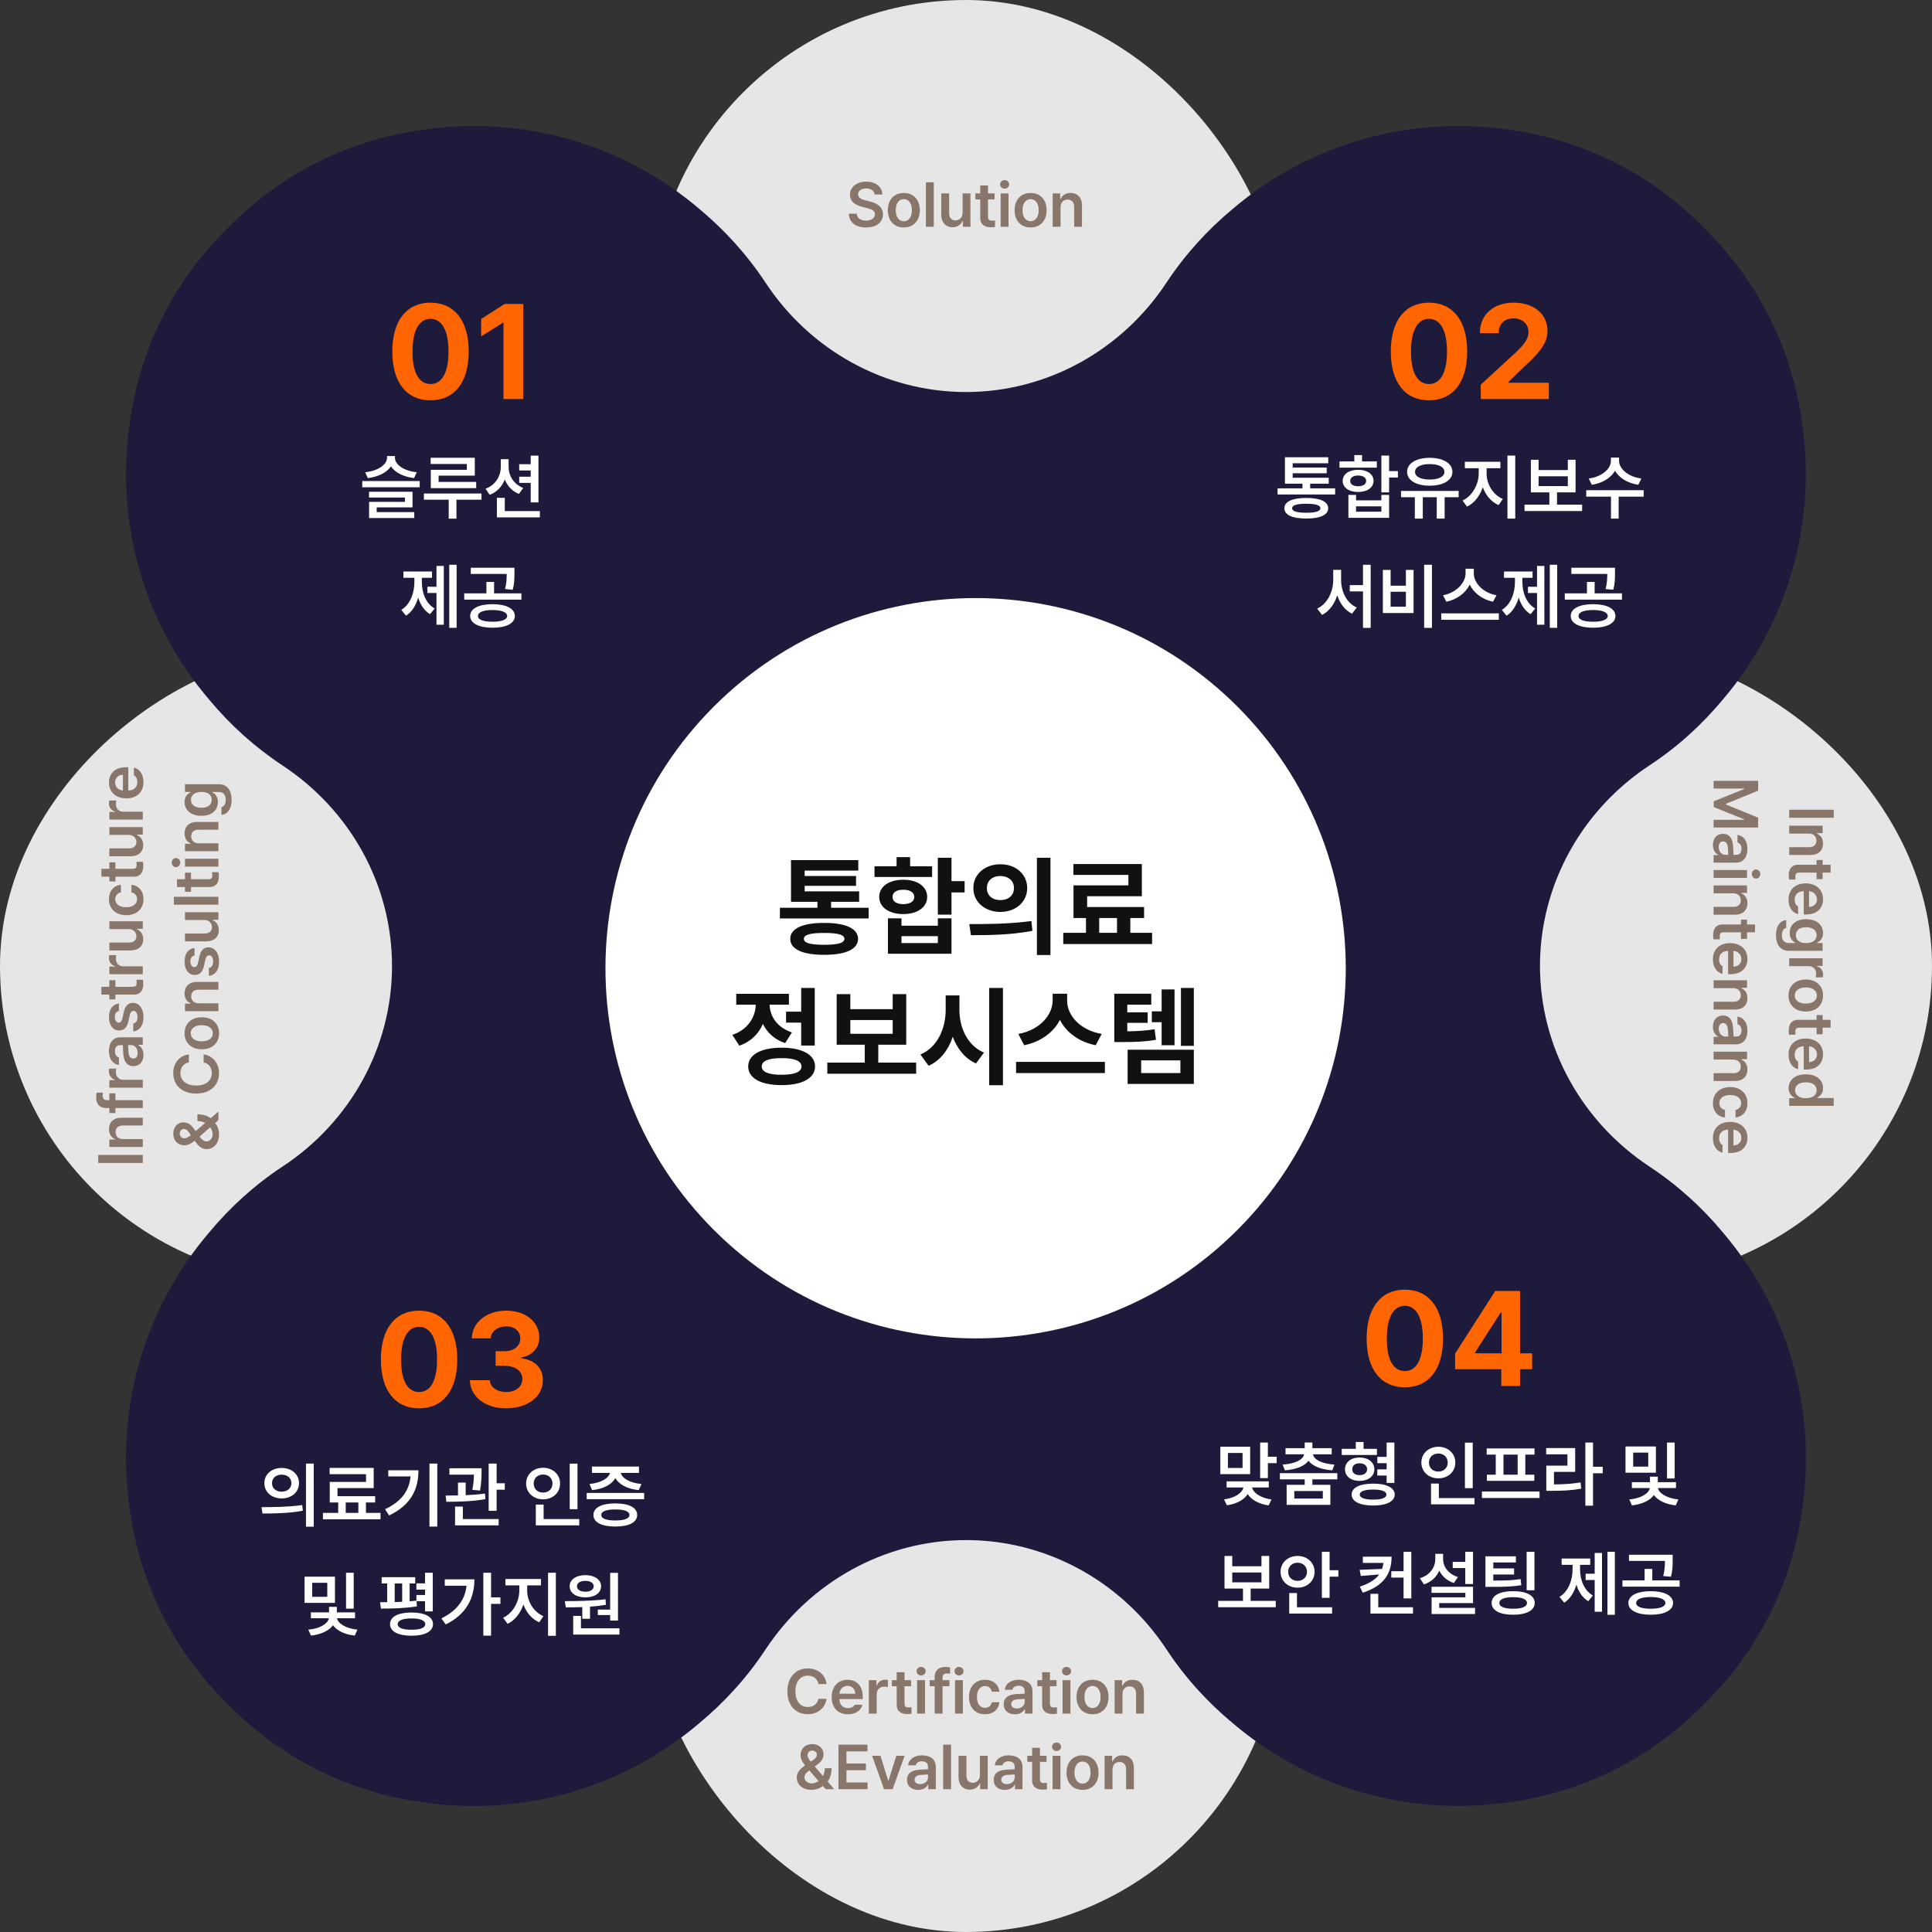 <svg width="460" height="460" viewBox="0 0 460 460" fill="none" xmlns="http://www.w3.org/2000/svg">
<rect x="0" y="0" width="460" height="460" fill="#333333" stroke="none"/>
<rect x="155" width="150" height="150" rx="75" fill="#E6E6E6"/>
<path d="M208.247 46.31C208.152 45.394 207.383 44.867 206.24 44.874C205.032 44.867 204.314 45.453 204.307 46.251C204.299 47.145 205.244 47.511 206.123 47.716L207.119 47.98C208.701 48.346 210.225 49.181 210.225 51.026C210.225 52.887 208.752 54.161 206.211 54.161C203.743 54.161 202.175 52.975 202.095 50.88H203.97C204.058 51.986 204.988 52.528 206.196 52.535C207.449 52.528 208.313 51.92 208.32 51.012C208.313 50.177 207.551 49.825 206.401 49.532L205.2 49.225C203.457 48.77 202.373 47.892 202.373 46.368C202.373 44.493 204.036 43.248 206.27 43.248C208.518 43.248 210.049 44.515 210.078 46.31H208.247ZM215.19 54.161C212.869 54.161 211.382 52.513 211.382 50.06C211.382 47.584 212.869 45.943 215.19 45.943C217.52 45.943 219.006 47.584 218.999 50.06C219.006 52.513 217.52 54.161 215.19 54.161ZM213.271 50.045C213.271 51.502 213.909 52.667 215.205 52.667C216.479 52.667 217.117 51.502 217.109 50.045C217.117 48.587 216.479 47.416 215.205 47.423C213.909 47.416 213.271 48.587 213.271 50.045ZM222.324 43.395V54H220.449V43.395H222.324ZM229.194 50.66V46.046H231.055V54H229.253V52.594H229.165C228.799 53.48 227.964 54.102 226.777 54.102C225.203 54.102 224.119 53.019 224.111 51.114V46.046H225.986V50.821C225.986 51.832 226.587 52.477 227.495 52.477C228.315 52.477 229.194 51.876 229.194 50.66ZM236.812 46.046V47.481H235.244V51.612C235.244 52.374 235.625 52.528 236.094 52.535C236.313 52.542 236.68 52.52 236.914 52.506V54.029C236.694 54.066 236.335 54.11 235.859 54.102C234.453 54.11 233.369 53.414 233.384 51.92V47.481H232.241V46.046H233.384V44.142H235.244V46.046H236.812ZM238.247 54V46.046H240.122V54H238.247ZM238.115 43.893C238.115 43.336 238.606 42.882 239.199 42.882C239.792 42.882 240.283 43.336 240.283 43.893C240.283 44.456 239.792 44.911 239.199 44.918C238.606 44.911 238.115 44.456 238.115 43.893ZM245.381 54.161C243.059 54.161 241.572 52.513 241.572 50.06C241.572 47.584 243.059 45.943 245.381 45.943C247.71 45.943 249.197 47.584 249.189 50.06C249.197 52.513 247.71 54.161 245.381 54.161ZM243.462 50.045C243.462 51.502 244.099 52.667 245.396 52.667C246.67 52.667 247.307 51.502 247.3 50.045C247.307 48.587 246.67 47.416 245.396 47.423C244.099 47.416 243.462 48.587 243.462 50.045ZM252.515 49.342V54H250.64V46.046H252.427V47.394H252.529C252.888 46.507 253.701 45.943 254.888 45.943C256.536 45.943 257.62 47.027 257.612 48.932V54H255.752V49.225C255.752 48.155 255.173 47.518 254.199 47.525C253.21 47.518 252.515 48.185 252.515 49.342Z" fill="#877669"/>
<rect x="305" y="460" width="150" height="150" rx="75" transform="rotate(180 305 460)" fill="#E6E6E6"/>
<path d="M194.88 400.969C194.653 399.694 193.635 398.962 192.346 398.962C190.61 398.962 189.38 400.295 189.387 402.697C189.38 405.136 190.618 406.433 192.346 406.433C193.606 406.433 194.624 405.729 194.88 404.484H196.799C196.506 406.521 194.829 408.146 192.317 408.146C189.519 408.146 187.461 406.118 187.468 402.697C187.461 399.27 189.541 397.248 192.317 397.248C194.661 397.248 196.47 398.61 196.799 400.969H194.88ZM201.882 408.161C199.487 408.161 198.015 406.564 198.015 404.074C198.015 401.613 199.509 399.943 201.78 399.943C203.728 399.943 205.413 401.167 205.413 403.957V404.543H199.861C199.89 405.898 200.688 406.704 201.897 406.696C202.717 406.704 203.267 406.352 203.508 405.876H205.339C205.002 407.253 203.728 408.161 201.882 408.161ZM199.868 403.269H203.625C203.618 402.185 202.886 401.394 201.809 401.394C200.688 401.394 199.934 402.258 199.868 403.269ZM206.863 408V400.046H208.679V401.364H208.767C209.053 400.449 209.814 399.929 210.73 399.929C210.935 399.929 211.228 399.951 211.404 399.973V401.701C211.235 401.643 210.847 401.591 210.54 401.584C209.5 401.591 208.738 402.309 208.738 403.312V408H206.863ZM216.926 400.046V401.481H215.359V405.612C215.359 406.374 215.74 406.528 216.208 406.535C216.428 406.542 216.794 406.521 217.029 406.506V408.029C216.809 408.066 216.45 408.11 215.974 408.103C214.568 408.11 213.484 407.414 213.499 405.92V401.481H212.356V400.046H213.499V398.142H215.359V400.046H216.926ZM218.362 408V400.046H220.237V408H218.362ZM218.23 397.893C218.23 397.336 218.721 396.882 219.314 396.882C219.907 396.882 220.398 397.336 220.398 397.893C220.398 398.457 219.907 398.911 219.314 398.918C218.721 398.911 218.23 398.457 218.23 397.893ZM226.052 400.046V401.481H224.412V408H222.537V401.481H221.35V400.046H222.537V399.284C222.537 397.739 223.496 396.896 225.027 396.896C225.459 396.896 225.862 396.94 226.213 397.014V398.493C225.906 398.449 225.679 398.442 225.54 398.435C224.785 398.442 224.404 398.735 224.412 399.46V400.046H226.052ZM227.385 408V400.046H229.26V408H227.385ZM227.253 397.893C227.253 397.336 227.744 396.882 228.337 396.882C228.931 396.882 229.421 397.336 229.421 397.893C229.421 398.457 228.931 398.911 228.337 398.918C227.744 398.911 227.253 398.457 227.253 397.893ZM234.519 408.161C232.146 408.161 230.71 406.462 230.71 404.06C230.71 401.621 232.19 399.943 234.519 399.943C236.445 399.943 237.8 401.071 237.932 402.785H236.145C235.999 402.023 235.442 401.445 234.534 401.438C233.376 401.445 232.6 402.412 232.6 404.016C232.6 405.656 233.362 406.63 234.534 406.638C235.361 406.63 235.977 406.147 236.145 405.29H237.932C237.793 406.967 236.519 408.161 234.519 408.161ZM238.972 405.759C238.972 403.972 240.459 403.452 241.931 403.356C242.488 403.312 243.623 403.261 243.975 403.247L243.967 402.609C243.967 401.818 243.462 401.364 242.532 401.364C241.697 401.364 241.184 401.745 241.038 402.316H239.236C239.368 400.961 240.583 399.943 242.576 399.943C244.084 399.943 245.828 400.566 245.828 402.683V408H244.041V406.901H243.982C243.63 407.575 242.891 408.161 241.638 408.161C240.122 408.161 238.972 407.333 238.972 405.759ZM240.774 405.744C240.774 406.433 241.338 406.784 242.122 406.784C243.257 406.784 243.982 406.037 243.982 405.144L243.975 404.492C243.638 404.506 242.598 404.572 242.224 404.602C241.338 404.675 240.774 405.048 240.774 405.744ZM251.555 400.046V401.481H249.988V405.612C249.988 406.374 250.369 406.528 250.837 406.535C251.057 406.542 251.423 406.521 251.658 406.506V408.029C251.438 408.066 251.079 408.11 250.603 408.103C249.197 408.11 248.113 407.414 248.127 405.92V401.481H246.985V400.046H248.127V398.142H249.988V400.046H251.555ZM252.991 408V400.046H254.866V408H252.991ZM252.859 397.893C252.859 397.336 253.35 396.882 253.943 396.882C254.536 396.882 255.027 397.336 255.027 397.893C255.027 398.457 254.536 398.911 253.943 398.918C253.35 398.911 252.859 398.457 252.859 397.893ZM260.125 408.161C257.803 408.161 256.316 406.513 256.316 404.06C256.316 401.584 257.803 399.943 260.125 399.943C262.454 399.943 263.94 401.584 263.933 404.06C263.94 406.513 262.454 408.161 260.125 408.161ZM258.206 404.045C258.206 405.502 258.843 406.667 260.139 406.667C261.414 406.667 262.051 405.502 262.043 404.045C262.051 402.587 261.414 401.416 260.139 401.423C258.843 401.416 258.206 402.587 258.206 404.045ZM267.258 403.342V408H265.383V400.046H267.17V401.394H267.273C267.632 400.507 268.445 399.943 269.631 399.943C271.279 399.943 272.363 401.027 272.356 402.932V408H270.496V403.225C270.496 402.155 269.917 401.518 268.943 401.525C267.954 401.518 267.258 402.185 267.258 403.342ZM193.203 426.146C191.035 426.154 189.702 424.872 189.702 423.188C189.702 421.935 190.508 421.173 191.694 420.353C191.086 419.599 190.61 418.822 190.61 417.885C190.61 416.376 191.709 415.263 193.379 415.263C195.049 415.263 196.082 416.369 196.074 417.665C196.082 418.676 195.554 419.445 194.668 420.082L193.994 420.58L195.935 422.858C196.213 422.331 196.382 421.708 196.382 421.005H197.993C197.986 422.462 197.583 423.495 197.07 424.184L198.623 426H196.602L195.92 425.224C195.166 425.861 194.133 426.154 193.203 426.146ZM191.533 423.1C191.533 423.942 192.214 424.616 193.262 424.623C193.826 424.623 194.404 424.418 194.902 424.059L192.698 421.525L192.529 421.649C191.812 422.177 191.533 422.733 191.533 423.1ZM192.266 417.914C192.273 418.397 192.595 418.888 193.035 419.438L193.643 419.027C194.199 418.668 194.492 418.288 194.492 417.753C194.492 417.292 194.082 416.793 193.408 416.801C192.734 416.793 192.273 417.335 192.266 417.914ZM199.634 426V415.395H206.533V416.991H201.538V419.892H206.167V421.488H201.538V424.389H206.562V426H199.634ZM215.381 418.046L212.539 426H210.488L207.646 418.046H209.639L211.47 423.964H211.558L213.403 418.046H215.381ZM215.952 423.759C215.952 421.972 217.439 421.452 218.911 421.356C219.468 421.312 220.603 421.261 220.955 421.247L220.947 420.609C220.947 419.818 220.442 419.364 219.512 419.364C218.677 419.364 218.164 419.745 218.018 420.316H216.216C216.348 418.961 217.563 417.943 219.556 417.943C221.064 417.943 222.808 418.566 222.808 420.683V426H221.021V424.901H220.962C220.61 425.575 219.871 426.161 218.618 426.161C217.102 426.161 215.952 425.333 215.952 423.759ZM217.754 423.744C217.754 424.433 218.318 424.784 219.102 424.784C220.237 424.784 220.962 424.037 220.962 423.144L220.955 422.492C220.618 422.506 219.578 422.572 219.204 422.602C218.318 422.675 217.754 423.048 217.754 423.744ZM226.44 415.395V426H224.565V415.395H226.44ZM233.311 422.66V418.046H235.171V426H233.369V424.594H233.281C232.915 425.48 232.08 426.103 230.894 426.103C229.319 426.103 228.235 425.019 228.228 423.114V418.046H230.103V422.821C230.103 423.832 230.703 424.477 231.611 424.477C232.432 424.477 233.311 423.876 233.311 422.66ZM236.592 423.759C236.592 421.972 238.079 421.452 239.551 421.356C240.107 421.312 241.243 421.261 241.594 421.247L241.587 420.609C241.587 419.818 241.082 419.364 240.151 419.364C239.316 419.364 238.804 419.745 238.657 420.316H236.855C236.987 418.961 238.203 417.943 240.195 417.943C241.704 417.943 243.447 418.566 243.447 420.683V426H241.66V424.901H241.602C241.25 425.575 240.51 426.161 239.258 426.161C237.742 426.161 236.592 425.333 236.592 423.759ZM238.394 423.744C238.394 424.433 238.958 424.784 239.741 424.784C240.876 424.784 241.602 424.037 241.602 423.144L241.594 422.492C241.257 422.506 240.217 422.572 239.844 422.602C238.958 422.675 238.394 423.048 238.394 423.744ZM249.175 418.046V419.481H247.607V423.612C247.607 424.374 247.988 424.528 248.457 424.535C248.677 424.542 249.043 424.521 249.277 424.506V426.029C249.058 426.066 248.699 426.11 248.223 426.103C246.816 426.11 245.732 425.414 245.747 423.92V419.481H244.604V418.046H245.747V416.142H247.607V418.046H249.175ZM250.61 426V418.046H252.485V426H250.61ZM250.479 415.893C250.479 415.336 250.969 414.882 251.562 414.882C252.156 414.882 252.646 415.336 252.646 415.893C252.646 416.457 252.156 416.911 251.562 416.918C250.969 416.911 250.479 416.457 250.479 415.893ZM257.744 426.161C255.422 426.161 253.936 424.513 253.936 422.06C253.936 419.584 255.422 417.943 257.744 417.943C260.073 417.943 261.56 419.584 261.553 422.06C261.56 424.513 260.073 426.161 257.744 426.161ZM255.825 422.045C255.825 423.502 256.462 424.667 257.759 424.667C259.033 424.667 259.67 423.502 259.663 422.045C259.67 420.587 259.033 419.416 257.759 419.423C256.462 419.416 255.825 420.587 255.825 422.045ZM264.878 421.342V426H263.003V418.046H264.79V419.394H264.893C265.251 418.507 266.064 417.943 267.251 417.943C268.899 417.943 269.983 419.027 269.976 420.932V426H268.115V421.225C268.115 420.155 267.537 419.518 266.562 419.525C265.574 419.518 264.878 420.185 264.878 421.342Z" fill="#877669"/>
<rect x="150" y="155" width="150" height="150" rx="75" transform="rotate(90 150 155)" fill="#E6E6E6"/>
<path d="M23.395 274.985L34 274.985L34 276.89L23.395 276.89L23.395 274.985ZM29.342 271.221L34 271.221L34 273.096L26.046 273.096L26.046 271.309L27.394 271.309L27.394 271.206C26.507 270.847 25.943 270.034 25.943 268.848C25.943 267.2 27.027 266.116 28.932 266.123L34 266.123L34 267.983L29.225 267.983C28.155 267.983 27.518 268.562 27.525 269.536C27.518 270.525 28.185 271.221 29.342 271.221ZM26.046 260.308L27.481 260.308L27.481 261.948L34 261.948L34 263.823L27.481 263.823L27.481 265.01L26.046 265.01L26.046 263.823L25.284 263.823C23.739 263.823 22.896 262.864 22.896 261.333C22.896 260.901 22.94 260.498 23.014 260.146L24.493 260.146C24.449 260.454 24.442 260.681 24.435 260.82C24.442 261.575 24.735 261.956 25.46 261.948L26.046 261.948L26.046 260.308ZM34 258.975L26.046 258.975L26.046 257.158L27.364 257.158L27.364 257.07C26.449 256.785 25.929 256.023 25.929 255.107C25.929 254.902 25.951 254.609 25.973 254.434L27.701 254.434C27.643 254.602 27.591 254.99 27.584 255.298C27.591 256.338 28.309 257.1 29.312 257.1L34 257.1L34 258.975ZM31.759 253.833C29.972 253.833 29.452 252.346 29.356 250.874C29.312 250.317 29.261 249.182 29.247 248.831L28.609 248.838C27.818 248.838 27.364 249.343 27.364 250.273C27.364 251.108 27.745 251.621 28.316 251.768L28.316 253.569C26.961 253.438 25.943 252.222 25.943 250.229C25.943 248.721 26.566 246.978 28.683 246.978L34 246.978L34 248.765L32.901 248.765L32.901 248.823C33.575 249.175 34.161 249.915 34.161 251.167C34.161 252.683 33.334 253.833 31.759 253.833ZM31.744 252.031C32.433 252.031 32.784 251.467 32.784 250.684C32.784 249.548 32.037 248.823 31.144 248.823L30.492 248.831C30.506 249.167 30.572 250.208 30.602 250.581C30.675 251.467 31.048 252.031 31.744 252.031ZM28.316 240.708C27.716 240.825 27.328 241.323 27.335 242.114C27.328 242.913 27.73 243.499 28.273 243.491C28.683 243.499 28.99 243.169 29.181 242.363L29.459 241.016C29.789 239.514 30.484 238.782 31.627 238.774C33.121 238.782 34.161 240.093 34.161 242.173C34.161 244.194 33.253 245.388 31.73 245.586L31.73 243.682C32.411 243.572 32.748 243.044 32.74 242.173C32.748 241.272 32.381 240.686 31.788 240.679C31.327 240.686 31.034 241.045 30.865 241.836L30.587 243.11C30.287 244.59 29.51 245.359 28.375 245.352C26.903 245.359 25.943 244.084 25.943 242.144C25.943 240.247 26.873 239.075 28.316 238.936L28.316 240.708ZM26.046 233.384L27.481 233.384L27.481 234.951L31.612 234.951C32.374 234.951 32.528 234.57 32.535 234.102C32.542 233.882 32.52 233.516 32.506 233.281L34.029 233.281C34.066 233.501 34.11 233.86 34.102 234.336C34.11 235.742 33.414 236.826 31.92 236.812L27.481 236.812L27.481 237.954L26.046 237.954L26.046 236.812L24.142 236.812L24.142 234.951L26.046 234.951L26.046 233.384ZM34 231.948L26.046 231.948L26.046 230.132L27.364 230.132L27.364 230.044C26.449 229.758 25.929 228.997 25.929 228.081C25.929 227.876 25.951 227.583 25.973 227.407L27.701 227.407C27.643 227.576 27.591 227.964 27.584 228.271C27.591 229.312 28.309 230.073 29.312 230.073L34 230.073L34 231.948ZM30.66 221.211L26.046 221.211L26.046 219.351L34 219.351L34 221.152L32.594 221.152L32.594 221.24C33.48 221.606 34.102 222.441 34.102 223.628C34.102 225.203 33.019 226.287 31.114 226.294L26.046 226.294L26.046 224.419L30.821 224.419C31.832 224.419 32.477 223.818 32.477 222.91C32.477 222.09 31.876 221.211 30.66 221.211ZM34.161 214.092C34.161 216.465 32.462 217.9 30.06 217.9C27.621 217.9 25.943 216.421 25.943 214.092C25.943 212.166 27.071 210.811 28.785 210.679L28.785 212.466C28.023 212.612 27.445 213.169 27.438 214.077C27.445 215.234 28.412 216.011 30.016 216.011C31.656 216.011 32.63 215.249 32.638 214.077C32.63 213.25 32.147 212.634 31.29 212.466L31.29 210.679C32.967 210.818 34.161 212.092 34.161 214.092ZM26.046 205.303L27.481 205.303L27.481 206.87L31.612 206.87C32.374 206.87 32.528 206.489 32.535 206.021C32.542 205.801 32.52 205.435 32.506 205.2L34.029 205.2C34.066 205.42 34.11 205.779 34.102 206.255C34.11 207.661 33.414 208.745 31.92 208.73L27.481 208.73L27.481 209.873L26.046 209.873L26.046 208.73L24.142 208.73L24.142 206.87L26.046 206.87L26.046 205.303ZM30.66 198.784L26.046 198.784L26.046 196.924L34 196.924L34 198.726L32.594 198.726L32.594 198.813C33.48 199.18 34.102 200.015 34.102 201.201C34.102 202.776 33.019 203.86 31.114 203.867L26.046 203.867L26.046 201.992L30.821 201.992C31.832 201.992 32.477 201.392 32.477 200.483C32.477 199.663 31.876 198.784 30.66 198.784ZM34 195.137L26.046 195.137L26.046 193.32L27.364 193.32L27.364 193.232C26.449 192.947 25.929 192.185 25.929 191.27C25.929 191.064 25.951 190.771 25.973 190.596L27.701 190.596C27.643 190.764 27.591 191.152 27.584 191.46C27.591 192.5 28.309 193.262 29.312 193.262L34 193.262L34 195.137ZM34.161 186.216C34.161 188.611 32.565 190.083 30.074 190.083C27.613 190.083 25.943 188.589 25.943 186.318C25.943 184.37 27.166 182.686 29.957 182.686L30.543 182.686L30.543 188.237C31.898 188.208 32.704 187.41 32.696 186.201C32.704 185.381 32.352 184.832 31.876 184.59L31.876 182.759C33.253 183.096 34.161 184.37 34.161 186.216ZM29.269 188.23L29.269 184.473C28.185 184.48 27.394 185.212 27.394 186.289C27.394 187.41 28.258 188.164 29.269 188.23ZM52.147 270.1C52.154 272.268 50.872 273.601 49.188 273.601C47.935 273.601 47.173 272.795 46.353 271.609C45.599 272.217 44.822 272.693 43.885 272.693C42.376 272.693 41.263 271.594 41.263 269.924C41.263 268.254 42.369 267.222 43.665 267.229C44.676 267.222 45.445 267.749 46.082 268.635L46.58 269.309L48.858 267.368C48.331 267.09 47.708 266.921 47.005 266.921L47.005 265.31C48.462 265.317 49.495 265.72 50.184 266.233L52 264.68L52 266.702L51.224 267.383C51.861 268.137 52.154 269.17 52.147 270.1ZM49.1 271.77C49.942 271.77 50.616 271.089 50.623 270.042C50.623 269.478 50.418 268.899 50.059 268.401L47.525 270.605L47.649 270.774C48.177 271.492 48.733 271.77 49.1 271.77ZM43.914 271.038C44.398 271.03 44.888 270.708 45.438 270.269L45.027 269.661C44.669 269.104 44.288 268.811 43.753 268.811C43.291 268.811 42.794 269.221 42.801 269.895C42.794 270.569 43.336 271.03 43.914 271.038ZM44.969 252.961C43.694 253.188 42.962 254.207 42.962 255.496C42.962 257.231 44.295 258.462 46.697 258.455C49.136 258.462 50.433 257.224 50.433 255.496C50.433 254.236 49.73 253.218 48.484 252.961L48.484 251.042C50.52 251.335 52.147 253.013 52.147 255.525C52.147 258.323 50.118 260.381 46.697 260.374C43.27 260.381 41.248 258.301 41.248 255.525C41.248 253.181 42.61 251.372 44.969 251.042L44.969 252.961ZM52.161 246.018C52.161 248.34 50.513 249.827 48.06 249.827C45.584 249.827 43.943 248.34 43.943 246.018C43.943 243.689 45.584 242.202 48.06 242.209C50.513 242.202 52.161 243.689 52.161 246.018ZM48.045 247.937C49.502 247.937 50.667 247.3 50.667 246.003C50.667 244.729 49.502 244.092 48.045 244.099C46.587 244.092 45.416 244.729 45.423 246.003C45.416 247.3 46.587 247.937 48.045 247.937ZM47.342 238.884L52 238.884L52 240.759L44.046 240.759L44.046 238.972L45.394 238.972L45.394 238.87C44.507 238.511 43.943 237.698 43.943 236.511C43.943 234.863 45.027 233.779 46.932 233.787L52 233.787L52 235.647L47.225 235.647C46.155 235.647 45.518 236.226 45.525 237.2C45.518 238.188 46.185 238.884 47.342 238.884ZM46.316 227.488C45.716 227.605 45.328 228.103 45.335 228.894C45.328 229.692 45.73 230.278 46.273 230.271C46.683 230.278 46.99 229.949 47.181 229.143L47.459 227.795C47.789 226.294 48.484 225.562 49.627 225.554C51.121 225.562 52.161 226.873 52.161 228.953C52.161 230.974 51.253 232.168 49.73 232.366L49.73 230.461C50.411 230.352 50.748 229.824 50.74 228.953C50.748 228.052 50.381 227.466 49.788 227.458C49.327 227.466 49.034 227.825 48.865 228.616L48.587 229.89C48.287 231.37 47.51 232.139 46.375 232.131C44.903 232.139 43.943 230.864 43.943 228.923C43.943 227.026 44.873 225.854 46.316 225.715L46.316 227.488ZM48.66 219.05L44.046 219.05L44.046 217.19L52 217.19L52 218.992L50.594 218.992L50.594 219.08C51.48 219.446 52.102 220.281 52.102 221.467C52.102 223.042 51.019 224.126 49.114 224.133L44.046 224.133L44.046 222.258L48.821 222.258C49.832 222.258 50.477 221.658 50.477 220.75C50.477 219.929 49.876 219.05 48.66 219.05ZM41.395 213.528L52 213.528L52 215.403L41.395 215.403L41.395 213.528ZM44.046 207.771L45.481 207.771L45.481 209.338L49.612 209.338C50.374 209.338 50.528 208.958 50.535 208.489C50.542 208.269 50.52 207.903 50.506 207.668L52.029 207.668C52.066 207.888 52.11 208.247 52.102 208.723C52.11 210.129 51.414 211.213 49.92 211.199L45.481 211.199L45.481 212.341L44.046 212.341L44.046 211.199L42.142 211.199L42.142 209.338L44.046 209.338L44.046 207.771ZM52 206.335L44.046 206.335L44.046 204.46L52 204.46L52 206.335ZM41.893 206.467C41.336 206.467 40.882 205.977 40.882 205.383C40.882 204.79 41.336 204.299 41.893 204.299C42.456 204.299 42.911 204.79 42.918 205.383C42.911 205.977 42.456 206.467 41.893 206.467ZM47.342 200.798L52 200.798L52 202.673L44.046 202.673L44.046 200.886L45.394 200.886L45.394 200.784C44.507 200.425 43.943 199.612 43.943 198.425C43.943 196.777 45.027 195.693 46.932 195.701L52 195.701L52 197.561L47.225 197.561C46.155 197.561 45.518 198.14 45.525 199.114C45.518 200.103 46.185 200.798 47.342 200.798ZM55.149 190.442C55.149 192.551 54.212 193.892 52.718 194.016L52.718 192.156C53.414 192.024 53.736 191.372 53.743 190.413C53.736 189.292 53.252 188.567 52.088 188.567L50.565 188.567L50.565 188.655C51.15 188.948 51.883 189.585 51.883 190.955C51.883 192.793 50.55 194.236 47.957 194.236C45.342 194.236 43.943 192.786 43.943 190.94C43.943 189.541 44.786 188.948 45.35 188.655L45.35 188.567L44.046 188.567L44.046 186.721L52.132 186.721C54.168 186.721 55.149 188.296 55.149 190.442ZM47.986 192.332C49.451 192.332 50.418 191.672 50.418 190.442C50.418 189.233 49.51 188.552 47.986 188.552C46.47 188.552 45.474 189.226 45.467 190.442C45.474 191.687 46.536 192.332 47.986 192.332Z" fill="#877669"/>
<rect width="150" height="150" rx="75" transform="matrix(4.37114e-08 1 1 -4.37114e-08 310 155)" fill="#E6E6E6"/>
<path d="M436.605 194.705L426 194.705L426 192.8L436.605 192.8L436.605 194.705ZM430.658 198.469L426 198.469L426 196.594L433.954 196.594L433.954 198.381L432.606 198.381L432.606 198.484C433.493 198.843 434.057 199.656 434.057 200.842C434.057 202.49 432.973 203.574 431.068 203.567L426 203.567L426 201.707L430.775 201.707C431.845 201.707 432.482 201.128 432.475 200.154C432.482 199.165 431.815 198.469 430.658 198.469ZM433.954 209.324L432.519 209.324L432.519 207.756L428.388 207.756C427.626 207.756 427.472 208.137 427.465 208.606C427.458 208.826 427.479 209.192 427.494 209.426L425.971 209.426C425.934 209.207 425.89 208.848 425.897 208.372C425.89 206.965 426.586 205.881 428.08 205.896L432.519 205.896L432.519 204.753L433.954 204.753L433.954 205.896L435.858 205.896L435.858 207.756L433.954 207.756L433.954 209.324ZM425.839 214.202C425.839 211.807 427.436 210.334 429.926 210.334C432.387 210.334 434.057 211.829 434.057 214.099C434.057 216.047 432.833 217.732 430.043 217.732L429.457 217.732L429.457 212.18C428.102 212.209 427.296 213.008 427.304 214.216C427.296 215.037 427.648 215.586 428.124 215.828L428.124 217.659C426.747 217.322 425.839 216.047 425.839 214.202ZM430.731 212.187L430.731 215.945C431.815 215.937 432.606 215.205 432.606 214.128C432.606 213.008 431.742 212.253 430.731 212.187ZM422.851 222.654C422.851 220.544 423.788 219.204 425.282 219.08L425.282 220.94C424.586 221.072 424.264 221.724 424.257 222.683C424.264 223.804 424.748 224.529 425.912 224.529L427.436 224.529L427.436 224.441C426.85 224.148 426.117 223.511 426.117 222.141C426.117 220.303 427.45 218.86 430.043 218.86C432.658 218.86 434.057 220.31 434.057 222.156C434.057 223.555 433.214 224.148 432.65 224.441L432.65 224.529L433.954 224.529L433.954 226.375L425.868 226.375C423.832 226.375 422.851 224.8 422.851 222.654ZM430.014 220.764C428.549 220.764 427.582 221.423 427.582 222.654C427.582 223.862 428.49 224.543 430.014 224.543C431.53 224.543 432.526 223.87 432.533 222.654C432.526 221.409 431.464 220.764 430.014 220.764ZM426 228.162L433.954 228.162L433.954 229.978L432.636 229.978L432.636 230.066C433.551 230.352 434.071 231.113 434.071 232.029C434.071 232.234 434.049 232.527 434.027 232.703L432.299 232.703C432.357 232.534 432.409 232.146 432.416 231.838C432.409 230.798 431.691 230.037 430.687 230.037L426 230.037L426 228.162ZM425.839 237.024C425.839 234.702 427.487 233.215 429.94 233.215C432.416 233.215 434.057 234.702 434.057 237.024C434.057 239.353 432.416 240.84 429.94 240.833C427.487 240.84 425.839 239.353 425.839 237.024ZM429.955 235.105C428.498 235.105 427.333 235.742 427.333 237.039C427.333 238.313 428.498 238.95 429.955 238.943C431.413 238.95 432.584 238.313 432.577 237.039C432.584 235.742 431.413 235.105 429.955 235.105ZM433.954 246.252L432.519 246.252L432.519 244.685L428.388 244.685C427.626 244.685 427.472 245.066 427.465 245.535C427.458 245.754 427.479 246.121 427.494 246.355L425.971 246.355C425.934 246.135 425.89 245.776 425.897 245.3C425.89 243.894 426.586 242.81 428.08 242.825L432.519 242.825L432.519 241.682L433.954 241.682L433.954 242.825L435.858 242.825L435.858 244.685L433.954 244.685L433.954 246.252ZM425.839 251.13C425.839 248.735 427.436 247.263 429.926 247.263C432.387 247.263 434.057 248.757 434.057 251.028C434.057 252.976 432.833 254.661 430.043 254.661L429.457 254.661L429.457 249.109C428.102 249.138 427.296 249.937 427.304 251.145C427.296 251.965 427.648 252.515 428.124 252.756L428.124 254.587C426.747 254.25 425.839 252.976 425.839 251.13ZM430.731 249.116L430.731 252.874C431.815 252.866 432.606 252.134 432.606 251.057C432.606 249.937 431.742 249.182 430.731 249.116ZM425.854 259.07C425.861 257.202 427.355 255.789 429.97 255.789C432.621 255.789 434.057 257.239 434.057 259.084C434.057 260.483 433.214 261.069 432.65 261.355L432.65 261.428L436.605 261.428L436.605 263.289L426 263.289L426 261.458L427.26 261.458L427.26 261.355C426.674 261.055 425.861 260.447 425.854 259.07ZM429.984 257.693C428.483 257.693 427.392 258.352 427.392 259.583C427.392 260.791 428.432 261.472 429.984 261.472C431.53 261.472 432.526 260.798 432.533 259.583C432.526 258.337 431.464 257.693 429.984 257.693ZM418.605 185.908L418.605 188.252L410.9 191.401L410.9 191.533L418.605 194.683L418.605 197.026L408 197.026L408 195.195L415.295 195.195L415.295 195.093L408.029 192.148L408.029 190.786L415.324 187.842L415.324 187.754L408 187.754L408 185.908L418.605 185.908ZM410.241 198.535C412.028 198.535 412.548 200.022 412.644 201.494C412.687 202.051 412.739 203.186 412.753 203.538L413.391 203.53C414.182 203.53 414.636 203.025 414.636 202.095C414.636 201.26 414.255 200.747 413.684 200.601L413.684 198.799C415.039 198.931 416.057 200.146 416.057 202.139C416.057 203.647 415.434 205.391 413.317 205.391L408 205.391L408 203.604L409.099 203.604L409.099 203.545C408.425 203.193 407.839 202.454 407.839 201.201C407.839 199.685 408.667 198.535 410.241 198.535ZM410.256 200.337C409.567 200.337 409.216 200.901 409.216 201.685C409.216 202.82 409.963 203.545 410.856 203.545L411.508 203.538C411.494 203.201 411.428 202.161 411.398 201.787C411.325 200.901 410.952 200.337 410.256 200.337ZM408 207.148L415.954 207.148L415.954 209.023L408 209.023L408 207.148ZM418.107 207.017C418.664 207.017 419.118 207.507 419.118 208.101C419.118 208.694 418.664 209.185 418.107 209.185C417.543 209.185 417.089 208.694 417.082 208.101C417.089 207.507 417.543 207.017 418.107 207.017ZM412.658 212.686L408 212.686L408 210.811L415.954 210.811L415.954 212.598L414.606 212.598L414.606 212.7C415.493 213.059 416.057 213.872 416.057 215.059C416.057 216.707 414.973 217.791 413.068 217.783L408 217.783L408 215.923L412.775 215.923C413.845 215.923 414.482 215.344 414.475 214.37C414.482 213.381 413.815 212.686 412.658 212.686ZM415.954 223.54L414.519 223.54L414.519 221.973L410.388 221.973C409.626 221.973 409.472 222.354 409.465 222.822C409.458 223.042 409.479 223.408 409.494 223.643L407.971 223.643C407.934 223.423 407.89 223.064 407.897 222.588C407.89 221.182 408.586 220.098 410.08 220.112L414.519 220.112L414.519 218.97L415.954 218.97L415.954 220.112L417.858 220.112L417.858 221.973L415.954 221.973L415.954 223.54ZM407.839 228.418C407.839 226.023 409.436 224.551 411.926 224.551C414.387 224.551 416.057 226.045 416.057 228.315C416.057 230.264 414.833 231.948 412.043 231.948L411.457 231.948L411.457 226.396C410.102 226.426 409.296 227.224 409.304 228.433C409.296 229.253 409.648 229.802 410.124 230.044L410.124 231.875C408.747 231.538 407.839 230.264 407.839 228.418ZM412.731 226.404L412.731 230.161C413.815 230.154 414.606 229.421 414.606 228.345C414.606 227.224 413.742 226.47 412.731 226.404ZM412.658 235.273L408 235.273L408 233.398L415.954 233.398L415.954 235.186L414.606 235.186L414.606 235.288C415.493 235.647 416.057 236.46 416.057 237.646C416.057 239.294 414.973 240.378 413.068 240.371L408 240.371L408 238.511L412.775 238.511C413.845 238.511 414.482 237.932 414.475 236.958C414.482 235.969 413.815 235.273 412.658 235.273ZM410.241 241.792C412.028 241.792 412.548 243.279 412.644 244.751C412.687 245.308 412.739 246.443 412.753 246.794L413.391 246.787C414.182 246.787 414.636 246.282 414.636 245.352C414.636 244.517 414.255 244.004 413.684 243.857L413.684 242.056C415.039 242.187 416.057 243.403 416.057 245.396C416.057 246.904 415.434 248.647 413.317 248.647L408 248.647L408 246.86L409.099 246.86L409.099 246.802C408.425 246.45 407.839 245.71 407.839 244.458C407.839 242.942 408.667 241.792 410.241 241.792ZM410.256 243.594C409.567 243.594 409.216 244.158 409.216 244.941C409.216 246.077 409.963 246.802 410.856 246.802L411.508 246.794C411.494 246.458 411.428 245.417 411.398 245.044C411.325 244.158 410.952 243.594 410.256 243.594ZM412.658 252.28L408 252.28L408 250.405L415.954 250.405L415.954 252.192L414.606 252.192L414.606 252.295C415.493 252.654 416.057 253.467 416.057 254.653C416.057 256.301 414.973 257.385 413.068 257.378L408 257.378L408 255.518L412.775 255.518C413.845 255.518 414.482 254.939 414.475 253.965C414.482 252.976 413.815 252.28 412.658 252.28ZM407.839 262.637C407.839 260.264 409.538 258.828 411.94 258.828C414.379 258.828 416.057 260.308 416.057 262.637C416.057 264.563 414.929 265.918 413.215 266.05L413.215 264.263C413.977 264.116 414.555 263.56 414.562 262.651C414.555 261.494 413.588 260.718 411.984 260.718C410.344 260.718 409.37 261.479 409.362 262.651C409.37 263.479 409.853 264.094 410.71 264.263L410.71 266.05C409.033 265.911 407.839 264.636 407.839 262.637ZM407.839 270.986C407.839 268.591 409.436 267.119 411.926 267.119C414.387 267.119 416.057 268.613 416.057 270.884C416.057 272.832 414.833 274.517 412.043 274.517L411.457 274.517L411.457 268.965C410.102 268.994 409.296 269.792 409.304 271.001C409.296 271.821 409.648 272.371 410.124 272.612L410.124 274.443C408.747 274.106 407.839 272.832 407.839 270.986ZM412.731 268.972L412.731 272.729C413.815 272.722 414.606 271.99 414.606 270.913C414.606 269.792 413.742 269.038 412.731 268.972Z" fill="#877669"/>
<g clip-path="url(#clip0_7155_13206)">
<path d="M405.455 53.976C392.258 40.642 376.093 33.198 359.448 30.915C336.41 27.49 312.208 33.769 293.462 49.775C287.48 54.752 282.16 60.597 277.754 67.264C267.114 83.384 249.305 93.339 229.989 93.339C210.672 93.339 192.863 83.384 182.246 67.264C177.908 60.688 172.656 54.912 166.789 49.98C148.043 33.861 123.818 27.49 100.735 30.892C83.907 33.175 67.536 40.71 54.248 54.273C54.134 54.387 54.02 54.501 53.905 54.615C40.663 67.744 33.242 83.863 30.936 100.417C27.443 123.592 33.79 147.954 49.978 166.79C54.91 172.681 60.687 177.91 67.262 182.248C83.382 192.888 93.337 210.674 93.337 230.013C93.337 249.329 83.405 267.139 67.262 277.756C60.595 282.14 54.75 287.482 49.773 293.464C33.79 312.187 27.511 336.321 30.89 359.313C33.174 376.117 40.685 392.443 54.202 405.708L54.248 405.754C67.491 419.271 83.816 426.805 100.62 429.111C123.59 432.513 147.701 426.257 166.423 410.343C172.451 405.343 177.817 399.475 182.246 392.762C192.886 376.643 210.695 366.688 230.011 366.688C245.286 366.688 259.648 372.921 270.219 383.492C273.005 386.278 275.539 389.383 277.754 392.739C282.16 399.429 287.503 405.297 293.508 410.275C311.865 425.915 335.451 432.239 358.032 429.271C358.055 429.271 358.055 429.271 358.078 429.271C358.443 429.225 358.809 429.18 359.151 429.134C376.001 426.874 392.418 419.339 405.729 405.754C405.843 405.64 405.957 405.526 406.072 405.411C419.337 392.26 426.758 376.14 429.064 359.564C432.534 336.503 426.255 312.278 410.25 293.487C405.272 287.482 399.405 282.162 392.738 277.756C376.618 267.116 366.663 249.307 366.663 229.99C366.663 214.716 372.896 200.354 383.468 189.783C386.253 186.997 389.358 184.463 392.715 182.248C399.427 177.841 405.295 172.476 410.296 166.448C426.164 147.771 432.443 123.729 429.087 100.828C426.826 83.978 419.292 67.584 405.706 54.273C405.661 54.158 405.546 54.067 405.455 53.976Z" fill="#1E1A3B"/>
</g>
<path d="M294.608 292.85C329.025 258.432 329.025 202.63 294.608 168.212C260.19 133.795 204.388 133.795 169.97 168.212C135.552 202.63 135.552 258.432 169.97 292.85C204.388 327.268 260.19 327.268 294.608 292.85Z" fill="white"/>
<path d="M102.5 95.312C96.828 95.312 93.406 91.094 93.406 83.688C93.406 76.297 96.859 72.062 102.5 72.062C108.141 72.062 111.594 76.297 111.594 83.688C111.594 91.125 108.156 95.312 102.5 95.312ZM98.219 83.688C98.188 88.906 99.875 91.438 102.5 91.438C105.125 91.438 106.797 88.906 106.781 83.688C106.797 78.516 105.109 75.922 102.5 75.906C99.891 75.922 98.219 78.516 98.219 83.688ZM124.594 72.375V95H119.875V76.844H119.75L114.562 80.094V75.938L120.156 72.375H124.594Z" fill="#FF6500"/>
<path d="M94.038 109.001C94.038 110.603 96.08 112.105 99.234 112.438L98.586 113.832C96.063 113.525 94.046 112.504 93.083 111.043C92.112 112.504 90.103 113.525 87.58 113.832L86.949 112.438C90.086 112.105 92.137 110.603 92.145 109.001V108.586H94.038V109.001ZM86.251 116.023V114.529H99.931V116.023H86.251ZM87.862 118.464V117.086H98.221V120.805H89.688V121.934H98.636V123.345H87.878V119.493H96.412V118.464H87.862ZM113.046 108.984V113.251H104.43V114.745H113.378V116.223H102.571V111.856H111.154V110.479H102.538V108.984H113.046ZM100.927 118.979V117.501H114.64V118.979H108.68V123.494H106.837V118.979H100.927ZM121.098 111.126C121.09 113.243 122.277 115.301 124.584 116.173L123.555 117.601C121.953 116.97 120.808 115.716 120.185 114.164C119.538 115.833 118.326 117.152 116.599 117.816L115.603 116.355C117.994 115.492 119.23 113.375 119.239 111.126V109.333H121.098V111.126ZM118.309 123.179V118.53H120.185V121.685H128.536V123.179H118.309ZM123.622 114.978V113.5H126.361V112.022H123.622V110.528H126.361V108.486H128.204V119.626H126.361V114.978H123.622ZM108.722 134.47V149.478H106.962V134.47H108.722ZM95.54 145.211C97.707 143.891 98.661 141.185 98.661 138.57V137.574H96.055V136.08H102.861V137.574H100.438V138.57C100.438 141.102 101.342 143.642 103.492 144.879L102.396 146.24C101.01 145.418 100.089 143.991 99.566 142.281C99.035 144.132 98.08 145.709 96.669 146.589L95.54 145.211ZM101.766 141.193V139.699H103.924V134.752H105.667V148.747H103.924V141.193H101.766ZM117.255 143.85C120.517 143.858 122.576 144.887 122.584 146.672C122.576 148.415 120.517 149.461 117.255 149.461C114.026 149.461 111.942 148.415 111.942 146.672C111.942 144.887 114.026 143.858 117.255 143.85ZM110.531 142.771V141.276H115.811V138.554H117.637V141.276H124.145V142.771H110.531ZM112.092 136.645V135.184H122.484V136.429C122.493 137.616 122.493 138.877 122.069 140.413L120.243 140.247C120.617 138.794 120.642 137.732 120.642 136.645H112.092ZM113.802 146.672C113.785 147.552 115.088 148.033 117.255 148.033C119.43 148.033 120.741 147.552 120.758 146.672C120.741 145.759 119.43 145.244 117.255 145.244C115.088 145.244 113.785 145.759 113.802 146.672Z" fill="white"/>
<path d="M206.818 216.139V218.678H185.693V216.139H194.631V214.717H188.334V204.789H204.355V207.277H191.584V208.572H203.822V210.908H191.584V212.229H204.559V214.717H197.881V216.139H206.818ZM188.156 223.527C188.156 221.09 191.076 219.719 196.256 219.744C201.347 219.719 204.279 221.09 204.305 223.527C204.279 226.016 201.347 227.349 196.256 227.336C191.076 227.349 188.156 226.016 188.156 223.527ZM191.406 223.527C191.381 224.518 192.93 224.949 196.256 224.949C199.506 224.949 201.042 224.518 201.055 223.527C201.042 222.562 199.506 222.118 196.256 222.131C192.93 222.118 191.381 222.562 191.406 223.527ZM226.547 204.23V209.791H229.67V212.482H226.547V217.764H223.297V204.23H226.547ZM208.215 208.801V206.262H213.471V204.078H216.695V206.262H221.926V208.801H208.215ZM209.332 213.549C209.332 211.086 211.668 209.461 215.07 209.461C218.435 209.461 220.758 211.086 220.758 213.549C220.758 216.012 218.435 217.637 215.07 217.637C211.668 217.637 209.332 216.012 209.332 213.549ZM211.414 227.082V218.652H214.639V220.404H223.297V218.652H226.547V227.082H211.414ZM212.506 213.549C212.493 214.666 213.521 215.263 215.07 215.275C216.632 215.263 217.686 214.666 217.686 213.549C217.686 212.47 216.632 211.822 215.07 211.848C213.521 211.822 212.493 212.47 212.506 213.549ZM214.639 224.543H223.297V222.893H214.639V224.543ZM238.176 205.779C241.845 205.767 244.562 208.128 244.574 211.441C244.562 214.768 241.845 217.116 238.176 217.129C234.532 217.116 231.739 214.768 231.752 211.441C231.739 208.128 234.532 205.767 238.176 205.779ZM230.787 220.023C234.913 220.036 240.626 219.985 245.564 219.287L245.818 221.623C240.689 222.626 235.205 222.664 231.168 222.664L230.787 220.023ZM234.977 211.441C234.964 213.27 236.348 214.323 238.176 214.311C240.017 214.323 241.413 213.27 241.426 211.441C241.413 209.639 240.017 208.572 238.176 208.572C236.348 208.572 234.964 209.639 234.977 211.441ZM246.885 227.387V204.23H250.109V227.387H246.885ZM274.307 222.105V224.771H253.156V222.105H258.564V218.576H255.594V210.807H268.67V208.318H255.568V205.729H271.869V213.396H258.844V215.961H272.402V218.576H269.127V222.105H274.307ZM261.713 222.105H265.953V218.576H261.713V222.105ZM193.983 235.23V248.941H190.759V243.482H187.153V240.867H190.759V235.23H193.983ZM174.356 246.402C178.14 245.133 179.866 242.111 179.942 239.217H175.296V236.627H187.839V239.217H183.243C183.307 241.908 184.957 244.625 188.55 245.818L186.95 248.357C184.411 247.532 182.646 245.856 181.644 243.787C180.628 246.136 178.774 248.027 176.032 248.967L174.356 246.402ZM178.14 253.918C178.14 251.112 181.161 249.462 186.087 249.449C191.025 249.462 194.047 251.112 194.06 253.918C194.047 256.724 191.025 258.361 186.087 258.361C181.161 258.361 178.14 256.724 178.14 253.918ZM181.364 253.918C181.364 255.238 183.027 255.898 186.087 255.898C189.159 255.898 190.822 255.238 190.835 253.918C190.822 252.585 189.159 251.925 186.087 251.938C183.027 251.925 181.364 252.585 181.364 253.918ZM218.13 253.004V255.645H196.979V253.004H205.892V248.738H199.214V236.703H202.464V240.283H212.544V236.703H215.769V248.738H209.116V253.004H218.13ZM202.464 246.148H212.544V242.873H202.464V246.148ZM228.438 240.461C228.426 244.701 230.355 248.954 234.278 250.617L232.374 253.207C229.733 252.014 227.905 249.703 226.852 246.847C225.811 249.97 223.919 252.483 221.101 253.766L219.146 251.074C223.183 249.373 225.15 244.942 225.163 240.461V237.008H228.438V240.461ZM235.522 258.387V235.23H238.798V258.387H235.522ZM254.083 238.277C254.07 241.667 257.079 245.285 262.31 246.174L260.888 248.865C256.851 248.065 253.867 245.793 252.369 242.835C250.846 245.768 247.85 248.053 243.851 248.865L242.454 246.174C247.596 245.26 250.604 241.629 250.63 238.277V236.602H254.083V238.277ZM241.921 255.492V252.826H263.071V255.492H241.921ZM274.116 236.602V239.217H268.403V241.045H273.253V243.533H268.403V245.552C270.917 245.514 272.758 245.399 274.903 245.057L275.233 247.57C272.58 248.027 270.371 248.116 266.88 248.104H265.306V236.602H274.116ZM268.479 258.082V249.932H284.247V258.082H268.479ZM271.704 255.492H281.048V252.471H271.704V255.492ZM274.243 243.381V240.791H276.579V235.586H279.651V248.865H276.579V243.381H274.243ZM281.175 249.018V235.23H284.247V249.018H281.175Z" fill="#111111"/>
<path d="M99.781 335.312C94.109 335.312 90.688 331.094 90.688 323.688C90.688 316.297 94.141 312.062 99.781 312.062C105.422 312.062 108.875 316.297 108.875 323.688C108.875 331.125 105.438 335.312 99.781 335.312ZM95.5 323.688C95.469 328.906 97.156 331.438 99.781 331.438C102.406 331.438 104.078 328.906 104.062 323.688C104.078 318.516 102.391 315.922 99.781 315.906C97.172 315.922 95.5 318.516 95.5 323.688ZM120.5 335.312C115.531 335.312 111.969 332.578 111.875 328.625H116.625C116.703 330.312 118.344 331.422 120.531 331.438C122.781 331.422 124.391 330.172 124.375 328.344C124.391 326.5 122.75 325.203 120.094 325.188H118V321.719H120.094C122.328 321.719 123.891 320.5 123.875 318.719C123.891 316.984 122.562 315.797 120.562 315.812C118.562 315.797 116.922 316.922 116.844 318.656H112.344C112.422 314.766 115.922 312.062 120.562 312.062C125.281 312.062 128.422 314.859 128.406 318.438C128.422 320.969 126.656 322.766 124.125 323.219V323.406C127.453 323.812 129.281 325.828 129.25 328.656C129.281 332.531 125.609 335.312 120.5 335.312Z" fill="#FF6500"/>
<path d="M67.06 349.516C69.442 349.507 71.177 351.01 71.194 353.135C71.177 355.268 69.442 356.762 67.06 356.771C64.703 356.762 62.935 355.268 62.943 353.135C62.935 351.01 64.703 349.507 67.06 349.516ZM62.262 358.846C64.968 358.846 68.712 358.812 71.957 358.348L72.107 359.692C68.745 360.332 65.143 360.356 62.495 360.356L62.262 358.846ZM64.769 353.135C64.761 354.388 65.749 355.16 67.06 355.16C68.388 355.16 69.376 354.388 69.384 353.135C69.376 351.89 68.397 351.109 67.06 351.109C65.749 351.109 64.761 351.89 64.769 353.135ZM72.854 363.494V348.47H74.697V363.494H72.854ZM90.601 360.207V361.734H76.888V360.207H80.524V357.733H78.515V352.836H87.148V350.993H78.482V349.499H88.974V354.313H80.358V356.239H89.323V357.733H87.131V360.207H90.601ZM82.317 360.207H85.322V357.733H82.317V360.207ZM104.115 348.47V363.478H102.255V348.47H104.115ZM91.68 359.344C95.615 357.476 97.424 354.936 97.756 351.524H92.444V350.063H99.632C99.632 354.529 97.897 358.323 92.643 360.821L91.68 359.344ZM114.657 349.582V350.479C114.64 351.5 114.64 352.994 114.292 354.895L112.465 354.729C112.764 353.185 112.822 352.031 112.839 351.109H107.003V349.582H114.657ZM106.107 356.09C106.995 356.082 107.991 356.073 109.045 356.057V353.002H110.872V355.999C112.424 355.932 114.018 355.816 115.47 355.608L115.57 356.937C112.449 357.501 108.904 357.559 106.273 357.567L106.107 356.09ZM108.348 363.179V358.713H110.208V361.685H118.724V363.179H108.348ZM116.35 359.709V348.47H118.243V353.151H120.185V354.695H118.243V359.709H116.35ZM137.5 348.486V359.327H135.641V348.486H137.5ZM125.265 353.218C125.265 351.035 127.033 349.474 129.316 349.466C131.599 349.474 133.358 351.035 133.35 353.218C133.358 355.434 131.599 356.986 129.316 356.986C127.033 356.986 125.265 355.434 125.265 353.218ZM127.075 353.218C127.066 354.546 128.029 355.376 129.316 355.376C130.569 355.376 131.541 354.546 131.541 353.218C131.541 351.923 130.569 351.076 129.316 351.076C128.029 351.076 127.066 351.923 127.075 353.218ZM127.573 363.179V358.231H129.432V361.685H137.916V363.179H127.573ZM153.372 355.459V356.953H139.692V355.459H153.372ZM140.356 353.334C143.137 353.06 144.946 351.948 145.229 350.694H140.937V349.184H152.143V350.694H147.81C148.084 351.931 149.877 353.06 152.724 353.334L152.077 354.795C149.346 354.513 147.329 353.425 146.515 351.906C145.702 353.425 143.709 354.513 140.987 354.795L140.356 353.334ZM141.286 360.705C141.286 358.962 143.253 357.949 146.515 357.949C149.752 357.949 151.703 358.962 151.711 360.705C151.703 362.473 149.752 363.461 146.515 363.461C143.253 363.461 141.286 362.473 141.286 360.705ZM143.162 360.705C143.153 361.577 144.332 362.008 146.515 362.017C148.665 362.008 149.852 361.577 149.869 360.705C149.852 359.833 148.665 359.394 146.515 359.394C144.332 359.394 143.153 359.833 143.162 360.705ZM79.752 375.399V381.642H72.514V375.399H79.752ZM73.41 388.017C76.29 387.768 78.133 386.489 78.299 385.294H74.024V383.899H78.341V382.588H80.2V383.899H84.533V385.294H80.25C80.416 386.456 82.226 387.726 85.098 388.017L84.467 389.428C82.035 389.17 80.192 388.216 79.279 386.971C78.357 388.232 76.49 389.162 74.041 389.428L73.41 388.017ZM74.34 380.197H77.926V376.86H74.34V380.197ZM82.392 383.02V374.47H84.218V383.02H82.392ZM98.86 375.516V377.01H97.532V381.268C98.08 381.227 98.628 381.177 99.143 381.11V379.766H101.201V378.471H99.143V376.993H101.201V374.47H103.044V383.667H101.201V381.243H99.184L99.259 382.472C96.395 382.945 93.083 382.995 90.692 383.003L90.493 381.476C91.016 381.476 91.589 381.476 92.186 381.467V377.01H90.875V375.516H98.86ZM92.867 386.705C92.851 384.937 94.785 383.933 97.964 383.933C101.168 383.933 103.085 384.937 103.094 386.705C103.085 388.432 101.168 389.461 97.964 389.461C94.785 389.461 92.851 388.432 92.867 386.705ZM93.98 381.442C94.561 381.426 95.158 381.401 95.756 381.376V377.01H93.98V381.442ZM94.693 386.705C94.685 387.577 95.864 388.033 97.964 388.033C100.072 388.033 101.251 387.577 101.251 386.705C101.251 385.817 100.072 385.344 97.964 385.344C95.864 385.344 94.685 385.817 94.693 386.705ZM116.923 374.47V380.33H119.147V381.874H116.923V389.444H115.08V374.47H116.923ZM105.086 385.344C108.738 383.518 110.714 380.978 111.079 377.558H105.899V376.03H112.955C112.947 380.438 111.121 384.314 106.132 386.771L105.086 385.344ZM125.522 378.736C125.522 381.193 126.967 383.783 129.391 384.796L128.378 386.257C126.602 385.485 125.307 383.916 124.618 382.007C123.929 384.065 122.609 385.792 120.857 386.622L119.795 385.178C122.161 384.082 123.638 381.285 123.646 378.736V377.475H120.343V375.947H128.81V377.475H125.522V378.736ZM130.486 389.478V374.47H132.346V389.478H130.486ZM147.138 374.486V385.842H145.278V384.53H142.34V383.235H145.278V374.486H147.138ZM134.487 381.227C137.251 381.21 140.979 381.185 144.166 380.778L144.266 382.106C143.029 382.314 141.75 382.447 140.48 382.538V385.427H138.638V382.638C137.235 382.696 135.898 382.704 134.72 382.704L134.487 381.227ZM135.633 377.69C135.633 376.105 137.16 375.026 139.385 375.034C141.568 375.026 143.104 376.105 143.12 377.69C143.104 379.301 141.568 380.322 139.385 380.33C137.16 380.322 135.633 379.301 135.633 377.69ZM136.479 389.179V384.746H138.322V387.685H147.486V389.179H136.479ZM137.376 377.69C137.376 378.504 138.181 378.977 139.385 378.985C140.53 378.977 141.352 378.504 141.36 377.69C141.352 376.877 140.53 376.387 139.385 376.396C138.181 376.387 137.376 376.877 137.376 377.69Z" fill="white"/>
<path d="M340.234 95.312C334.562 95.312 331.141 91.094 331.141 83.688C331.141 76.297 334.594 72.062 340.234 72.062C345.875 72.062 349.328 76.297 349.328 83.688C349.328 91.125 345.891 95.312 340.234 95.312ZM335.953 83.688C335.922 88.906 337.609 91.438 340.234 91.438C342.859 91.438 344.531 88.906 344.516 83.688C344.531 78.516 342.844 75.922 340.234 75.906C337.625 75.922 335.953 78.516 335.953 83.688ZM352.578 95L352.547 91.594L360.672 84.125C362.781 82.109 363.922 80.859 363.922 79.062C363.922 77.047 362.406 75.797 360.328 75.812C358.203 75.797 356.812 77.141 356.828 79.312H352.359C352.344 74.891 355.625 72.062 360.391 72.062C365.234 72.062 368.453 74.828 368.453 78.75C368.453 81.328 367.203 83.438 362.547 87.656L359.109 91V91.125H368.766V95H352.578Z" fill="#FF6500"/>
<path d="M317.893 116.272V117.733H304.18V116.272H310.106V115.16H305.939V108.868H316.249V110.296H307.782V111.325H315.884V112.687H307.782V113.749H316.365V115.16H311.949V116.272H317.893ZM305.807 121.004C305.807 119.435 307.691 118.555 311.036 118.563C314.332 118.555 316.224 119.435 316.232 121.004C316.224 122.614 314.332 123.461 311.036 123.461C307.691 123.461 305.807 122.614 305.807 121.004ZM307.649 121.004C307.649 121.734 308.778 122.083 311.036 122.083C313.252 122.083 314.373 121.734 314.39 121.004C314.373 120.29 313.252 119.941 311.036 119.941C308.778 119.941 307.649 120.29 307.649 121.004ZM330.742 108.47V112.172H332.834V113.699H330.742V117.235H328.899V108.47H330.742ZM318.922 111.342V109.864H322.458V108.354H324.301V109.864H327.82V111.342H318.922ZM319.686 114.496C319.686 112.902 321.18 111.856 323.371 111.856C325.538 111.856 327.032 112.902 327.04 114.496C327.032 116.09 325.538 117.144 323.371 117.136C321.18 117.144 319.686 116.09 319.686 114.496ZM321.047 123.295V117.833H322.873V119.128H328.899V117.833H330.742V123.295H321.047ZM321.479 114.496C321.47 115.31 322.234 115.774 323.371 115.774C324.508 115.774 325.28 115.31 325.28 114.496C325.28 113.708 324.508 113.218 323.371 113.218C322.234 113.218 321.47 113.708 321.479 114.496ZM322.873 121.834H328.899V120.556H322.873V121.834ZM347.294 116.887V118.381H343.957V123.478H342.081V118.381H338.761V123.478H336.868V118.381H333.581V116.887H347.294ZM335.025 112.354C335.017 110.312 337.208 109.009 340.404 109.001C343.6 109.009 345.808 110.312 345.816 112.354C345.808 114.372 343.6 115.642 340.404 115.642C337.208 115.642 335.017 114.372 335.025 112.354ZM336.918 112.354C336.91 113.5 338.288 114.172 340.404 114.181C342.529 114.172 343.907 113.5 343.907 112.354C343.907 111.176 342.529 110.495 340.404 110.495C338.288 110.495 336.91 111.176 336.918 112.354ZM353.951 112.736C353.951 115.193 355.396 117.783 357.819 118.796L356.807 120.257C355.03 119.485 353.735 117.916 353.046 116.007C352.357 118.065 351.038 119.792 349.286 120.622L348.224 119.178C350.589 118.082 352.067 115.285 352.075 112.736V111.475H348.771V109.947H357.238V111.475H353.951V112.736ZM358.915 123.478V108.47H360.774V123.478H358.915ZM376.695 120.157V121.668H362.982V120.157H368.893V117.235H364.493V109.466H366.336V111.923H373.292V109.466H375.135V117.235H370.719V120.157H376.695ZM366.336 115.741H373.292V113.4H366.336V115.741ZM385.494 109.715C385.486 111.599 387.603 113.517 390.807 113.932L390.076 115.426C387.528 115.044 385.502 113.791 384.523 112.097C383.543 113.791 381.526 115.044 379.003 115.426L378.272 113.932C381.443 113.517 383.552 111.616 383.552 109.715V108.951H385.494V109.715ZM377.675 118.248V116.721H391.354V118.248H385.395V123.478H383.568V118.248H377.675ZM319.312 138.072C319.304 140.861 320.64 143.601 323.031 144.646L321.918 146.124C320.225 145.294 319.03 143.7 318.391 141.733C317.735 143.808 316.506 145.535 314.78 146.406L313.618 144.912C316.066 143.767 317.428 140.878 317.436 138.072V135.682H319.312V138.072ZM321.371 140.812V139.317H324.525V134.47H326.351V149.494H324.525V140.812H321.371ZM340.944 134.47V149.494H339.084V134.47H340.944ZM329.256 145.958V135.698H331.099V139.45H334.735V135.698H336.561V145.958H329.256ZM331.099 144.447H334.735V140.895H331.099V144.447ZM350.905 136.528C350.905 138.844 353.171 141.177 356.317 141.725L355.487 143.269C352.972 142.746 350.913 141.218 349.934 139.201C348.946 141.202 346.887 142.737 344.38 143.269L343.567 141.725C346.663 141.16 348.938 138.836 348.946 136.528V135.416H350.905V136.528ZM343.152 147.568V146.041H356.865V147.568H343.152ZM370.76 134.47V149.478H369V134.47H370.76ZM357.579 145.211C359.745 143.891 360.7 141.185 360.7 138.57V137.574H358.093V136.08H364.9V137.574H362.476V138.57C362.476 141.102 363.381 143.642 365.531 144.879L364.435 146.24C363.049 145.418 362.127 143.991 361.604 142.281C361.073 144.132 360.119 145.709 358.708 146.589L357.579 145.211ZM363.804 141.193V139.699H365.962V134.752H367.706V148.747H365.962V141.193H363.804ZM379.293 143.85C382.556 143.858 384.614 144.887 384.623 146.672C384.614 148.415 382.556 149.461 379.293 149.461C376.064 149.461 373.981 148.415 373.981 146.672C373.981 144.887 376.064 143.858 379.293 143.85ZM372.57 142.771V141.276H377.849V138.554H379.675V141.276H386.183V142.771H372.57ZM374.13 136.645V135.184H384.523V136.429C384.531 137.616 384.531 138.877 384.108 140.413L382.282 140.247C382.655 138.794 382.68 137.732 382.68 136.645H374.13ZM375.84 146.672C375.824 147.552 377.127 148.033 379.293 148.033C381.468 148.033 382.78 147.552 382.796 146.672C382.78 145.759 381.468 145.244 379.293 145.244C377.127 145.244 375.824 145.759 375.84 146.672Z" fill="white"/>
<path d="M334.484 330.312C328.812 330.312 325.391 326.094 325.391 318.688C325.391 311.297 328.844 307.062 334.484 307.062C340.125 307.062 343.578 311.297 343.578 318.688C343.578 326.125 340.141 330.312 334.484 330.312ZM330.203 318.688C330.172 323.906 331.859 326.438 334.484 326.438C337.109 326.438 338.781 323.906 338.766 318.688C338.781 313.516 337.094 310.922 334.484 310.906C331.875 310.922 330.203 313.516 330.203 318.688ZM346.453 326V322.281L356.016 307.375H361.922V322.219H364.797V326H361.922V330H357.453V326H346.453ZM351.203 322.219H357.516V312.531H357.297L351.203 322.031V322.219Z" fill="#FF6500"/>
<path d="M297.661 344.466V350.99H290.555V344.466H297.661ZM291.435 357C294.091 356.643 295.751 355.473 296.05 354.161H292.049V352.7H302.093V354.161H298.109C298.408 355.439 300.101 356.651 302.724 357.017L302.06 358.428C299.711 358.096 297.935 357.091 297.071 355.738C296.208 357.091 294.448 358.079 292.116 358.395L291.435 357ZM292.365 349.513H295.851V345.943H292.365V349.513ZM300.035 351.937V343.47H301.877V346.84H303.969V348.367H301.877V351.937H300.035ZM318.413 350.758V352.219H312.469V353.53H316.752V358.295H306.343V353.53H310.643V352.219H304.733V350.758H318.413ZM305.38 348.716C308.535 348.492 310.286 347.487 310.502 346.259H306.078V344.798H310.643V343.453H312.469V344.798H317.068V346.259H312.61C312.818 347.487 314.594 348.492 317.732 348.716L317.201 350.077C314.495 349.87 312.494 349.073 311.556 347.803C310.61 349.073 308.609 349.87 305.928 350.077L305.38 348.716ZM308.169 356.801H314.959V355.008H308.169V356.801ZM327.842 344.964V346.425H319.458V344.964H322.812V343.337H324.655V344.964H327.842ZM320.239 349.828C320.23 348.151 321.658 347.022 323.708 347.022C325.75 347.022 327.22 348.151 327.228 349.828C327.22 351.497 325.75 352.601 323.708 352.601C321.658 352.601 320.23 351.497 320.239 349.828ZM321.816 355.854C321.816 354.203 323.767 353.24 326.946 353.248C330.117 353.24 332.067 354.203 332.076 355.854C332.067 357.481 330.117 358.461 326.946 358.461C323.767 358.461 321.816 357.481 321.816 355.854ZM321.965 349.828C321.957 350.708 322.646 351.223 323.708 351.223C324.771 351.223 325.501 350.708 325.501 349.828C325.501 348.932 324.771 348.4 323.708 348.4C322.646 348.4 321.957 348.932 321.965 349.828ZM323.758 355.854C323.75 356.635 324.92 357.058 326.946 357.05C328.955 357.058 330.1 356.635 330.1 355.854C330.1 355.058 328.955 354.659 326.946 354.659C324.92 354.659 323.75 355.058 323.758 355.854ZM327.925 351.322V349.845H330.15V348.367H327.942V346.873H330.15V343.47H331.993V353.082H330.15V351.322H327.925ZM350.653 343.486V354.327H348.793V343.486H350.653ZM338.417 348.218C338.417 346.035 340.186 344.474 342.468 344.466C344.751 344.474 346.511 346.035 346.502 348.218C346.511 350.434 344.751 351.986 342.468 351.986C340.186 351.986 338.417 350.434 338.417 348.218ZM340.227 348.218C340.219 349.546 341.182 350.376 342.468 350.376C343.722 350.376 344.693 349.546 344.693 348.218C344.693 346.923 343.722 346.076 342.468 346.076C341.182 346.076 340.219 346.923 340.227 348.218ZM340.725 358.179V353.231H342.584V356.685H351.068V358.179H340.725ZM366.557 355.124V356.668H352.844V355.124H366.557ZM353.973 346.342V344.864H365.362V346.342H363.17V351.123H365.312V352.584H354.023V351.123H356.131V346.342H353.973ZM357.974 351.123H361.344V346.342H357.974V351.123ZM379.291 343.47V349.23H381.598V350.774H379.291V358.494H377.464V343.47H379.291ZM368.134 346.275V344.781H375.041V350.442H369.994V353.431C372.376 353.414 374.227 353.314 376.319 352.949L376.485 354.443C374.169 354.858 372.127 354.958 369.396 354.958H368.167V348.965H373.198V346.275H368.134ZM394.265 344.399V350.642H387.027V344.399H394.265ZM387.923 357.017C390.804 356.768 392.646 355.489 392.812 354.294H388.538V352.899H392.854V351.588H394.713V352.899H399.046V354.294H394.763C394.929 355.456 396.739 356.726 399.611 357.017L398.98 358.428C396.548 358.17 394.705 357.216 393.792 355.971C392.871 357.232 391.003 358.162 388.554 358.428L387.923 357.017ZM388.853 349.197H392.439V345.86H388.853V349.197ZM396.905 352.02V343.47H398.731V352.02H396.905ZM303.753 381.157V382.668H290.041V381.157H295.951V378.235H291.551V370.466H293.394V372.923H300.35V370.466H302.193V378.235H297.777V381.157H303.753ZM293.394 376.741H300.35V374.4H293.394V376.741ZM316.57 369.47V373.869H318.662V375.396H316.57V380.443H314.727V369.47H316.57ZM304.899 374.251C304.891 372.035 306.667 370.474 308.95 370.466C311.232 370.474 312.984 372.035 313 374.251C312.984 376.434 311.232 378.02 308.95 378.02C306.667 378.02 304.891 376.434 304.899 374.251ZM306.708 374.251C306.7 375.546 307.696 376.401 308.95 376.393C310.22 376.401 311.183 375.546 311.191 374.251C311.183 372.923 310.22 372.076 308.95 372.076C307.696 372.076 306.7 372.923 306.708 374.251ZM306.958 384.179V379.298H308.8V382.685H317.167V384.179H306.958ZM331.329 370.632C331.329 374.724 329.461 377.588 324.472 379.215L323.758 377.771C326.058 377.023 327.519 376.052 328.374 374.874L324.007 375.23L323.725 373.77L329.071 373.554C329.229 373.105 329.328 372.624 329.378 372.126H324.489V370.632H331.329ZM326.298 384.179V379.48H328.158V382.685H336.425V384.179H326.298ZM331.262 375.612V374.102H334.184V369.486H336.027V380.576H334.184V375.612H331.262ZM350.719 369.47V377.156H348.876V373.354H345.888V371.877H348.876V369.47H350.719ZM338.069 375.762C340.484 375.031 341.738 373.18 341.738 371.163V369.968H343.597V371.163C343.589 373.014 344.801 374.766 347.133 375.479L346.154 376.907C344.527 376.368 343.348 375.305 342.684 373.944C342.037 375.463 340.8 376.658 339.032 377.239L338.069 375.762ZM340.841 379.248V377.804H350.719V381.688H342.667V382.834H351.201V384.295H340.858V380.311H348.893V379.248H340.841ZM360.929 370.549V372.01H355.55V373.438H360.498V374.882H355.55V376.326C358.356 376.334 360.066 376.293 362.042 375.961L362.224 377.422C360.074 377.779 358.19 377.829 354.953 377.82H353.674V370.549H360.929ZM355.152 381.655C355.144 379.879 357.078 378.841 360.282 378.85C363.428 378.841 365.412 379.879 365.412 381.655C365.412 383.432 363.428 384.461 360.282 384.461C357.078 384.461 355.144 383.432 355.152 381.655ZM356.995 381.655C356.978 382.552 358.148 383.033 360.282 383.033C362.365 383.033 363.569 382.552 363.569 381.655C363.569 380.767 362.365 380.277 360.282 380.277C358.148 380.277 356.978 380.767 356.995 381.655ZM363.486 378.634V369.486H365.345V378.634H363.486ZM384.487 369.47V384.478H382.727V369.47H384.487ZM371.305 380.211C373.472 378.891 374.426 376.185 374.426 373.57V372.574H371.82V371.08H378.626V372.574H376.203V373.57C376.203 376.102 377.107 378.642 379.257 379.879L378.162 381.24C376.775 380.418 375.854 378.991 375.331 377.281C374.8 379.132 373.845 380.709 372.434 381.589L371.305 380.211ZM377.531 376.193V374.699H379.689V369.752H381.432V383.747H379.689V376.193H377.531ZM393.02 378.85C396.282 378.858 398.341 379.887 398.349 381.672C398.341 383.415 396.282 384.461 393.02 384.461C389.791 384.461 387.708 383.415 387.708 381.672C387.708 379.887 389.791 378.858 393.02 378.85ZM386.296 377.771V376.276H391.576V373.554H393.402V376.276H399.91V377.771H386.296ZM387.857 371.645V370.184H398.25V371.429C398.258 372.616 398.258 373.877 397.834 375.413L396.008 375.247C396.382 373.794 396.407 372.732 396.407 371.645H387.857ZM389.567 381.672C389.55 382.552 390.854 383.033 393.02 383.033C395.195 383.033 396.506 382.552 396.523 381.672C396.506 380.759 395.195 380.244 393.02 380.244C390.854 380.244 389.55 380.759 389.567 381.672Z" fill="white"/>
<defs>
<clipPath id="clip0_7155_13206">
<rect width="400" height="400" fill="white" transform="translate(30 30)"/>
</clipPath>
</defs>
</svg>
